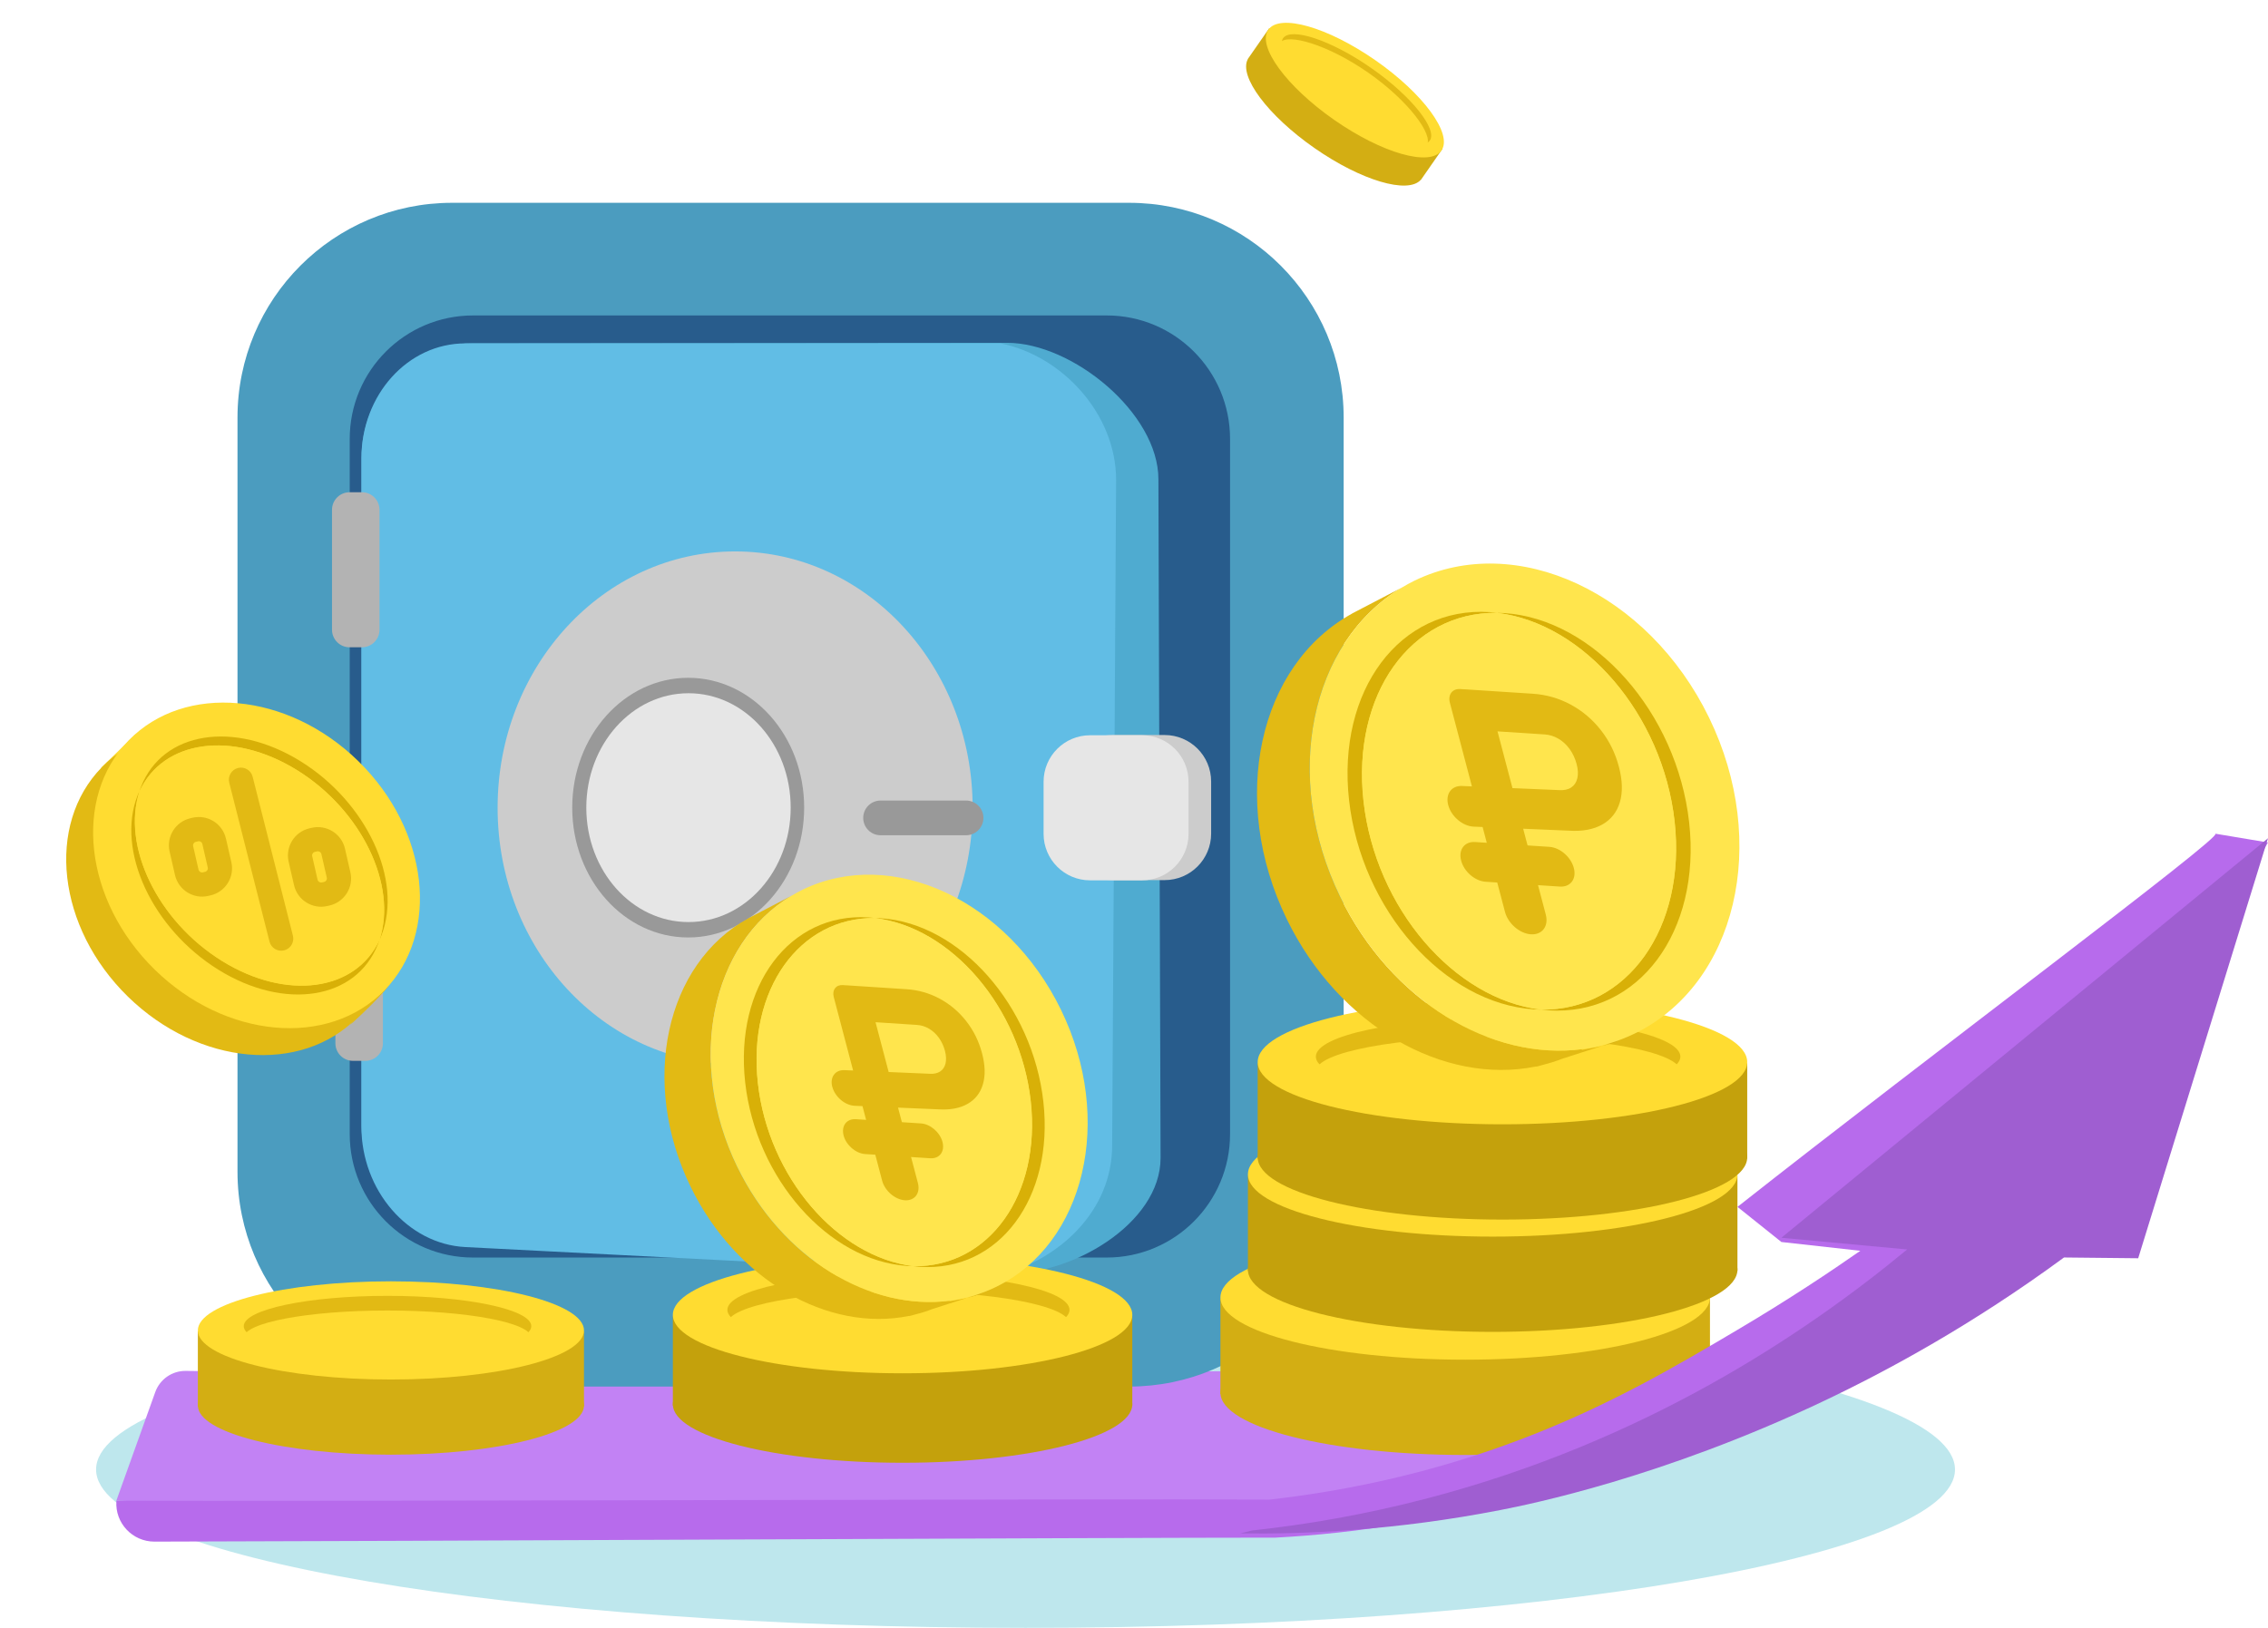 <svg width="156" height="112" viewBox="0 0 156 112" fill="none" xmlns="http://www.w3.org/2000/svg">
    <path d="M70.54 111.998C105.848 111.998 134.47 107.12 134.47 101.104C134.47 95.088 105.848 90.211 70.54 90.211C35.232 90.211 6.609 95.088 6.609 101.104C6.609 107.12 35.232 111.998 70.54 111.998Z" fill="#BEE7ED"/>
    <path d="M8 103.253L10.678 95.78C10.995 94.894 11.838 94.308 12.777 94.32C36.887 94.647 93.665 94.107 116.282 94.472C114.413 96.012 107.253 98.622 104.848 99.966C99.54 102.932 91.364 103.784 87.561 104.126C67.105 103.45 28.458 103.928 8.001 103.251L8 103.253Z" fill="#C282F4"/>
    <path d="M77.66 13.953H31.096C22.944 13.953 16.336 20.569 16.336 28.731V80.621C16.336 88.782 22.944 95.398 31.096 95.398H77.66C85.812 95.398 92.421 88.782 92.421 80.621V28.731C92.421 20.569 85.812 13.953 77.66 13.953Z" fill="#4B9CBF"/>
    <path d="M76.122 21.703H32.54C27.854 21.703 24.055 25.506 24.055 30.198V78.025C24.055 82.717 27.854 86.52 32.54 86.52H76.122C80.808 86.52 84.607 82.717 84.607 78.025V30.198C84.607 25.506 80.808 21.703 76.122 21.703Z" fill="#285C8C"/>
    <path d="M69.109 87.602L32.472 85.623C28.261 85.42 24.867 81.723 24.867 77.365V31.51C24.867 27.151 28.261 23.617 32.472 23.617L69.269 23.586C73.769 23.586 79.679 28.425 79.679 32.971L79.828 79.665C79.828 84.211 73.608 87.817 69.107 87.601L69.109 87.602Z" fill="#4FABD0"/>
    <path d="M68.822 87.686L32.005 85.799C28.048 85.597 24.859 81.89 24.859 77.519V31.54C24.859 27.169 28.048 23.625 32.005 23.625H68.822C73.033 24.463 76.769 28.461 76.769 33.02L76.498 78.8C76.498 83.358 72.793 86.696 68.82 87.686H68.822Z" fill="#61BDE5"/>
    <path d="M24.896 33.867H24.044C23.377 33.867 22.836 34.408 22.836 35.076V43.325C22.836 43.993 23.377 44.534 24.044 44.534H24.896C25.563 44.534 26.103 43.993 26.103 43.325V35.076C26.103 34.408 25.563 33.867 24.896 33.867Z" fill="#B3B3B3"/>
    <path d="M25.13 62.32H24.278C23.611 62.32 23.07 62.862 23.07 63.529V71.778C23.07 72.446 23.611 72.987 24.278 72.987H25.13C25.797 72.987 26.338 72.446 26.338 71.778V63.529C26.338 62.862 25.797 62.32 25.13 62.32Z" fill="#B3B3B3"/>
    <path d="M50.564 73.211C59.587 73.211 66.901 65.315 66.901 55.574C66.901 45.834 59.587 37.938 50.564 37.938C41.541 37.938 34.227 45.834 34.227 55.574C34.227 65.315 41.541 73.211 50.564 73.211Z" fill="#CCCCCC"/>
    <path d="M47.336 64.499C51.741 64.499 55.313 60.5 55.313 55.566C55.313 50.632 51.741 46.633 47.336 46.633C42.931 46.633 39.359 50.632 39.359 55.566C39.359 60.5 42.931 64.499 47.336 64.499Z" fill="#999999"/>
    <path d="M47.357 63.439C51.239 63.439 54.386 59.915 54.386 55.567C54.386 51.22 51.239 47.695 47.357 47.695C43.475 47.695 40.328 51.22 40.328 55.567C40.328 59.915 43.475 63.439 47.357 63.439Z" fill="#E6E6E6"/>
    <path d="M80.109 50.57H76.533C74.767 50.57 73.336 52.003 73.336 53.771V57.352C73.336 59.119 74.767 60.552 76.533 60.552H80.109C81.875 60.552 83.306 59.119 83.306 57.352V53.771C83.306 52.003 81.875 50.57 80.109 50.57Z" fill="#CCCCCC"/>
    <path d="M78.555 50.586H74.978C73.213 50.586 71.781 52.019 71.781 53.787V57.367C71.781 59.135 73.213 60.568 74.978 60.568H78.555C80.32 60.568 81.752 59.135 81.752 57.367V53.787C81.752 52.019 80.32 50.586 78.555 50.586Z" fill="#E6E6E6"/>
    <path d="M66.449 55.078H60.569C59.909 55.078 59.375 55.613 59.375 56.272C59.375 56.932 59.909 57.466 60.569 57.466H66.449C67.108 57.466 67.642 56.932 67.642 56.272C67.642 55.613 67.108 55.078 66.449 55.078Z" fill="#999999"/>
    <path d="M77.883 90.547H46.281V96.704H77.883V90.547Z" fill="#C4A10C"/>
    <path d="M62.082 100.64C70.809 100.64 77.883 98.84 77.883 96.621C77.883 94.401 70.809 92.602 62.082 92.602C53.355 92.602 46.281 94.401 46.281 96.621C46.281 98.84 53.355 100.64 62.082 100.64Z" fill="#C4A10C"/>
    <path d="M62.082 94.484C70.809 94.484 77.883 92.684 77.883 90.464C77.883 88.245 70.809 86.445 62.082 86.445C53.355 86.445 46.281 88.245 46.281 90.464C46.281 92.684 53.355 94.484 62.082 94.484Z" fill="#FFDC31"/>
    <path d="M61.797 92.6C68.296 92.6 73.564 91.49 73.564 90.12C73.564 88.751 68.296 87.641 61.797 87.641C55.299 87.641 50.031 88.751 50.031 90.12C50.031 91.49 55.299 92.6 61.797 92.6Z" fill="#E2BA14"/>
    <path d="M61.797 93.289C68.296 93.289 73.564 92.294 73.564 91.066C73.564 89.839 68.296 88.844 61.797 88.844C55.299 88.844 50.031 89.839 50.031 91.066C50.031 92.294 55.299 93.289 61.797 93.289Z" fill="#FFDC31"/>
    <path d="M40.168 91.602H13.609V96.776H40.168V91.602Z" fill="#D3AE13"/>
    <path d="M26.889 100.084C34.224 100.084 40.169 98.572 40.169 96.706C40.169 94.841 34.224 93.328 26.889 93.328C19.555 93.328 13.609 94.841 13.609 96.706C13.609 98.572 19.555 100.084 26.889 100.084Z" fill="#D3AE13"/>
    <path d="M26.889 94.912C34.224 94.912 40.169 93.4 40.169 91.534C40.169 89.669 34.224 88.156 26.889 88.156C19.555 88.156 13.609 89.669 13.609 91.534C13.609 93.4 19.555 94.912 26.889 94.912Z" fill="#FFDC31"/>
    <path d="M26.655 93.326C32.116 93.326 36.544 92.392 36.544 91.241C36.544 90.09 32.116 89.156 26.655 89.156C21.193 89.156 16.766 90.09 16.766 91.241C16.766 92.392 21.193 93.326 26.655 93.326Z" fill="#E2BA14"/>
    <path d="M26.655 93.9C32.116 93.9 36.544 93.064 36.544 92.032C36.544 91.001 32.116 90.164 26.655 90.164C21.193 90.164 16.766 91.001 16.766 92.032C16.766 93.064 21.193 93.9 26.655 93.9Z" fill="#FFDC31"/>
    <path d="M117.617 89.352H83.945V95.911H117.617V89.352Z" fill="#D3AE13"/>
    <path d="M100.781 100.103C110.079 100.103 117.617 98.186 117.617 95.821C117.617 93.456 110.079 91.539 100.781 91.539C91.483 91.539 83.945 93.456 83.945 95.821C83.945 98.186 91.483 100.103 100.781 100.103Z" fill="#D3AE13"/>
    <path d="M100.781 93.548C110.079 93.548 117.617 91.631 117.617 89.266C117.617 86.901 110.079 84.984 100.781 84.984C91.483 84.984 83.945 86.901 83.945 89.266C83.945 91.631 91.483 93.548 100.781 93.548Z" fill="#FFDC31"/>
    <path d="M100.482 91.543C107.406 91.543 113.02 90.36 113.02 88.901C113.02 87.441 107.406 86.258 100.482 86.258C93.558 86.258 87.945 87.441 87.945 88.901C87.945 90.36 93.558 91.543 100.482 91.543Z" fill="#E2BA14"/>
    <path d="M100.482 92.269C107.406 92.269 113.02 91.208 113.02 89.9C113.02 88.592 107.406 87.531 100.482 87.531C93.558 87.531 87.945 88.592 87.945 89.9C87.945 91.208 93.558 92.269 100.482 92.269Z" fill="#FFDC31"/>
    <path d="M119.507 80.883H85.836V87.442H119.507V80.883Z" fill="#C4A10C"/>
    <path d="M102.672 91.634C111.97 91.634 119.507 89.717 119.507 87.352C119.507 84.987 111.97 83.07 102.672 83.07C93.374 83.07 85.836 84.987 85.836 87.352C85.836 89.717 93.374 91.634 102.672 91.634Z" fill="#C4A10C"/>
    <path d="M102.672 85.08C111.97 85.08 119.507 83.162 119.507 80.798C119.507 78.433 111.97 76.516 102.672 76.516C93.374 76.516 85.836 78.433 85.836 80.798C85.836 83.162 93.374 85.08 102.672 85.08Z" fill="#FFDC31"/>
    <path d="M102.373 83.075C109.297 83.075 114.91 81.891 114.91 80.432C114.91 78.972 109.297 77.789 102.373 77.789C95.449 77.789 89.836 78.972 89.836 80.432C89.836 81.891 95.449 83.075 102.373 83.075Z" fill="#E2BA14"/>
    <path d="M102.373 83.8C109.297 83.8 114.91 82.739 114.91 81.431C114.91 80.123 109.297 79.062 102.373 79.062C95.449 79.062 89.836 80.123 89.836 81.431C89.836 82.739 95.449 83.8 102.373 83.8Z" fill="#FFDC31"/>
    <path d="M120.179 73.156H86.508V79.716H120.179V73.156Z" fill="#C4A10C"/>
    <path d="M103.343 83.908C112.642 83.908 120.179 81.991 120.179 79.626C120.179 77.261 112.642 75.344 103.343 75.344C94.045 75.344 86.508 77.261 86.508 79.626C86.508 81.991 94.045 83.908 103.343 83.908Z" fill="#C4A10C"/>
    <path d="M103.343 77.353C112.642 77.353 120.179 75.436 120.179 73.071C120.179 70.706 112.642 68.789 103.343 68.789C94.045 68.789 86.508 70.706 86.508 73.071C86.508 75.436 94.045 77.353 103.343 77.353Z" fill="#FFDC31"/>
    <path d="M103.045 75.34C109.969 75.34 115.582 74.157 115.582 72.697C115.582 71.238 109.969 70.055 103.045 70.055C96.121 70.055 90.508 71.238 90.508 72.697C90.508 74.157 96.121 75.34 103.045 75.34Z" fill="#E2BA14"/>
    <path d="M103.045 76.073C109.969 76.073 115.582 75.013 115.582 73.705C115.582 72.396 109.969 71.336 103.045 71.336C96.121 71.336 90.508 72.396 90.508 73.705C90.508 75.013 96.121 76.073 103.045 76.073Z" fill="#FFDC31"/>
    <path d="M93.01 42.209C93.01 42.209 93.002 42.211 92.998 42.211C94.142 41.615 95.286 41.018 96.429 40.422C90.105 44.179 88.17 53.449 92.173 61.688C95.672 68.892 102.598 73.017 108.873 72.18C108.835 72.201 108.798 72.225 108.759 72.246C108.94 72.222 109.13 72.164 109.39 72.123C109.611 72.087 109.896 72.031 110.184 71.963C109.096 72.312 108.192 72.604 107.487 72.832C107.033 73.008 106.573 73.153 106.108 73.268C105.809 73.358 105.648 73.397 105.642 73.377C105.642 73.377 105.642 73.377 105.642 73.376C99.299 74.668 92.079 70.585 88.506 63.232C84.515 55.018 86.548 45.757 93.01 42.21V42.209Z" fill="#E2BA14"/>
    <path d="M110.188 71.962C110.566 71.841 110.967 71.713 111.392 71.578C111.16 71.706 110.669 71.848 110.188 71.962Z" fill="#D3AE13"/>
    <path d="M92.174 61.688C88.17 53.447 90.105 44.179 96.43 40.421C96.71 40.254 96.996 40.095 97.293 39.95C104.303 36.55 113.373 40.77 117.555 49.375C121.736 57.981 119.443 67.713 112.434 71.112C111.291 71.666 110.093 72.014 108.872 72.178C102.597 73.017 95.671 68.889 92.172 61.686L92.174 61.688Z" fill="#FFE54D"/>
    <path d="M93.79 55.112C94.609 62.456 100.022 68.755 106.009 69.462C105.844 69.461 105.679 69.456 105.512 69.445C99.328 69.04 93.633 62.595 92.792 55.048C91.951 47.501 96.282 41.709 102.466 42.114C102.633 42.125 102.8 42.142 102.967 42.161C97.05 42.091 92.972 47.77 93.79 55.114V55.112Z" fill="#D8B007"/>
    <path d="M115.187 56.514C114.369 49.17 108.956 42.871 102.969 42.164C103.133 42.166 103.299 42.17 103.466 42.181C109.649 42.586 115.344 49.031 116.185 56.578C117.026 64.126 112.695 69.917 106.511 69.512C106.344 69.501 106.177 69.484 106.01 69.465C111.927 69.535 116.006 63.856 115.187 56.512V56.514Z" fill="#D8B007"/>
    <path d="M115.18 56.514C115.998 63.858 111.919 69.535 106.003 69.467C100.016 68.758 94.601 62.461 93.784 55.117C92.966 47.773 97.044 42.096 102.961 42.165C108.948 42.873 114.363 49.171 115.18 56.514Z" fill="#FFE54D"/>
    <path d="M100.435 47.407L102.268 47.526L106.323 62.922C106.534 63.723 106.078 64.33 105.303 64.281C104.528 64.231 103.73 63.54 103.518 62.74L99.727 48.349C99.581 47.795 99.897 47.373 100.433 47.408L100.435 47.407ZM99.612 55.387C99.412 54.628 99.835 54.046 100.565 54.077L107.249 54.361C107.583 54.382 107.857 54.323 108.071 54.18C108.285 54.038 108.427 53.827 108.493 53.547C108.56 53.267 108.545 52.94 108.445 52.566C108.345 52.185 108.185 51.843 107.969 51.541C107.751 51.239 107.494 51.001 107.197 50.826C106.899 50.65 106.58 50.551 106.239 50.529L101.481 50.22L100.745 47.425L105.432 47.73C106.36 47.791 107.229 48.039 108.038 48.477C108.847 48.914 109.54 49.501 110.117 50.239C110.694 50.977 111.106 51.815 111.353 52.754C111.6 53.693 111.622 54.504 111.42 55.188C111.218 55.871 110.815 56.384 110.211 56.727C109.608 57.068 108.841 57.21 107.913 57.15L101.36 56.873C100.607 56.841 99.818 56.17 99.612 55.387Z" fill="#E2BA14"/>
    <path d="M107.291 60.997L102.183 60.665C101.452 60.617 100.7 59.968 100.502 59.213C100.302 58.458 100.733 57.885 101.464 57.932L106.572 58.264C107.302 58.312 108.054 58.962 108.252 59.716C108.452 60.471 108.021 61.045 107.291 60.997Z" fill="#E2BA14"/>
    <path d="M51.451 63.192C51.451 63.192 51.444 63.194 51.44 63.195C52.444 62.672 53.448 62.148 54.45 61.625C48.901 64.921 47.203 73.054 50.717 80.282C53.786 86.601 59.862 90.221 65.366 89.486C65.332 89.504 65.3 89.525 65.266 89.544C65.425 89.522 65.592 89.472 65.82 89.435C66.015 89.404 66.265 89.354 66.517 89.295C65.563 89.6 64.769 89.857 64.15 90.057C63.753 90.211 63.348 90.338 62.94 90.439C62.677 90.518 62.537 90.553 62.53 90.536C56.965 91.671 50.631 88.089 47.497 81.636C43.996 74.43 45.78 66.306 51.45 63.194L51.451 63.192Z" fill="#E2BA14"/>
    <path d="M66.523 89.289C66.856 89.182 67.207 89.071 67.579 88.953C67.377 89.064 66.945 89.191 66.523 89.289Z" fill="#D3AE13"/>
    <path d="M50.714 80.283C47.202 73.054 48.9 64.922 54.448 61.625C54.694 61.479 54.945 61.339 55.206 61.212C61.355 58.229 69.313 61.93 72.981 69.481C76.649 77.03 74.638 85.569 68.489 88.552C67.487 89.038 66.436 89.343 65.365 89.486C59.861 90.222 53.785 86.602 50.716 80.283H50.714Z" fill="#FFE54D"/>
    <path d="M52.132 74.524C52.849 80.966 57.598 86.492 62.85 87.113C62.706 87.112 62.561 87.108 62.414 87.098C56.988 86.744 51.993 81.088 51.255 74.466C50.518 67.845 54.318 62.765 59.743 63.119C59.891 63.129 60.037 63.144 60.183 63.161C54.992 63.099 51.414 68.081 52.132 74.524Z" fill="#D8B007"/>
    <path d="M70.891 75.754C70.173 69.311 65.425 63.785 60.172 63.164C60.316 63.166 60.461 63.17 60.608 63.179C66.034 63.534 71.03 69.189 71.767 75.811C72.504 82.432 68.704 87.513 63.279 87.158C63.132 87.148 62.986 87.133 62.84 87.116C68.031 87.178 71.608 82.196 70.891 75.754Z" fill="#D8B007"/>
    <path d="M70.9 75.754C71.618 82.197 68.04 87.179 62.849 87.117C57.597 86.495 52.848 80.969 52.131 74.527C51.413 68.085 54.991 63.103 60.182 63.165C65.434 63.786 70.183 69.312 70.9 75.754Z" fill="#FFE54D"/>
    <path d="M57.968 67.776L59.577 67.88L63.135 81.387C63.321 82.09 62.919 82.622 62.241 82.579C61.561 82.535 60.861 81.929 60.675 81.227L57.349 68.6C57.221 68.114 57.498 67.746 57.968 67.775V67.776ZM57.246 74.777C57.071 74.111 57.443 73.6 58.083 73.627L63.947 73.876C64.24 73.896 64.48 73.842 64.669 73.717C64.857 73.592 64.98 73.408 65.038 73.162C65.095 72.916 65.083 72.629 64.997 72.302C64.909 71.967 64.77 71.668 64.58 71.403C64.389 71.139 64.165 70.93 63.903 70.775C63.642 70.62 63.361 70.534 63.062 70.515L58.888 70.243L58.242 67.792L62.355 68.059C63.169 68.112 63.93 68.33 64.641 68.714C65.351 69.098 65.959 69.614 66.464 70.26C66.97 70.907 67.332 71.644 67.548 72.466C67.765 73.29 67.786 74.001 67.607 74.601C67.43 75.201 67.077 75.651 66.547 75.951C66.018 76.252 65.345 76.375 64.531 76.322L58.783 76.079C58.123 76.051 57.431 75.463 57.249 74.776L57.246 74.777Z" fill="#E2BA14"/>
    <path d="M63.983 79.69L59.501 79.399C58.861 79.357 58.201 78.788 58.027 78.126C57.853 77.463 58.23 76.96 58.871 77.002L63.352 77.293C63.993 77.336 64.653 77.905 64.827 78.567C65.001 79.229 64.623 79.732 63.983 79.69Z" fill="#E2BA14"/>
    <path d="M87.303 1.938L85.823 4.066L85.828 4.07C85.192 5.249 87.201 7.947 90.411 10.185C93.621 12.423 96.845 13.374 97.729 12.369L97.735 12.374L99.215 10.245L87.304 1.939L87.303 1.938Z" fill="#D3AE13"/>
    <path d="M99.147 10.354C99.933 9.224 97.904 6.448 94.615 4.154C91.326 1.861 88.022 0.917 87.236 2.047C86.45 3.178 88.479 5.953 91.768 8.247C95.057 10.541 98.361 11.484 99.147 10.354Z" fill="#FFDC31"/>
    <path d="M98.35 9.665C97.818 10.432 95.126 9.476 92.339 7.533C89.552 5.589 87.724 3.393 88.256 2.627C88.788 1.861 91.533 2.739 94.32 4.684C97.108 6.628 98.882 8.901 98.349 9.665H98.35Z" fill="#E2BA14"/>
    <path d="M98.137 9.984C97.66 10.67 95.013 9.651 92.226 7.708C89.439 5.764 87.566 3.633 88.043 2.946C88.52 2.26 91.323 3.055 94.11 4.999C96.897 6.944 98.614 9.298 98.137 9.984Z" fill="#FFDC31"/>
    <path d="M155.998 57.964C154.79 57.763 153.584 57.56 152.377 57.359C153.037 57.469 132.788 72.561 119.51 83.034C120.515 83.84 121.522 84.645 122.528 85.451C124.338 85.652 126.149 85.854 127.959 86.055C125.938 87.467 123.065 89.39 119.51 91.493C115.362 93.947 110.776 96.66 104.824 98.945C100.806 100.487 94.893 102.322 87.323 103.175C75.521 103.107 19.809 103.317 8.007 103.249C8.007 103.259 8.007 103.268 8.006 103.278C7.905 104.789 9.111 106.068 10.623 106.065C26.543 106.036 76.444 105.791 87.726 105.791C92.937 105.514 100.502 104.593 109.049 101.561C124.557 96.06 134.238 86.767 141.639 79.609C147.618 73.825 148.689 70.619 155.998 57.962V57.964Z" fill="#B76BEC"/>
    <path d="M86.118 105.299C89.849 104.897 93.904 104.206 98.189 103.084C113.078 99.184 124.096 91.824 131.18 85.964C128.297 85.696 125.413 85.427 122.529 85.159C136.008 74.082 156 57.672 156 57.672L147.072 86.569C145.37 86.551 143.67 86.534 141.968 86.516C135.689 91.128 129.878 94.292 125.346 96.437C114.354 101.64 105.306 103.482 103.217 103.889C96.04 105.288 89.856 105.56 85.312 105.5" fill="#9F5ED1"/>
    <path d="M6.93 52.846C7.742 52.056 8.555 51.267 9.368 50.477C9.211 50.839 8.886 51.456 8.259 52.021C7.763 52.468 7.265 52.713 6.93 52.846Z" fill="#FFDC31"/>
    <path d="M24.587 69.994C28.453 66.033 27.651 58.97 22.795 54.219C17.939 49.468 10.867 48.827 7.001 52.789C3.134 56.75 3.937 63.812 8.793 68.564C13.649 73.315 20.72 73.955 24.587 69.994Z" fill="#E2BA14"/>
    <path d="M24.086 70.519C26.497 68.316 26.959 67.522 26.968 67.531C26.977 67.54 26.492 68.125 25.75 68.716C25.531 68.891 25.331 69.033 25.169 69.142C24.808 69.602 24.448 70.06 24.087 70.52L24.086 70.519Z" fill="#E2BA14"/>
    <path d="M26.438 68.142C30.305 64.181 29.502 57.118 24.646 52.367C19.79 47.616 12.719 46.976 8.852 50.937C4.986 54.898 5.788 61.961 10.644 66.712C15.501 71.463 22.572 72.103 26.438 68.142Z" fill="#FFDC31"/>
    <path d="M15.271 66.111C10.83 63.36 8.351 58.203 9.591 54.43C9.546 54.528 9.501 54.628 9.462 54.73C7.974 58.527 10.466 63.897 15.031 66.724C19.595 69.552 24.501 68.767 25.989 64.97C26.03 64.867 26.065 64.763 26.101 64.658C24.474 68.192 19.71 68.862 15.271 66.111Z" fill="#D8B007"/>
    <path d="M20.424 52.983C24.865 55.734 27.343 60.891 26.103 64.664C26.148 64.566 26.193 64.466 26.232 64.364C27.721 60.567 25.228 55.197 20.664 52.37C16.099 49.542 11.193 50.327 9.705 54.124C9.664 54.227 9.629 54.331 9.594 54.436C11.22 50.902 15.984 50.232 20.424 52.983Z" fill="#D8B007"/>
    <path d="M20.43 52.987C15.989 50.236 11.226 50.905 9.6 54.44C8.36 58.213 10.838 63.371 15.28 66.122C19.721 68.873 24.483 68.204 26.109 64.668C27.349 60.895 24.871 55.738 20.43 52.987Z" fill="#FFDC31"/>
    <path d="M15.117 61.327C14.925 61.457 14.71 61.551 14.477 61.604L14.327 61.639C13.3 61.876 12.273 61.232 12.037 60.204L11.666 58.588C11.43 57.56 12.073 56.531 13.1 56.295L13.251 56.26C14.277 56.024 15.305 56.667 15.541 57.695L15.912 59.312C16.026 59.809 15.94 60.322 15.669 60.755C15.524 60.986 15.336 61.18 15.117 61.327ZM14.105 59.982C14.188 59.962 14.234 59.912 14.259 59.873C14.285 59.833 14.31 59.768 14.29 59.685L13.919 58.069C13.9 57.986 13.849 57.94 13.81 57.914C13.771 57.889 13.706 57.864 13.623 57.883L13.472 57.919C13.338 57.949 13.255 58.083 13.285 58.217L13.655 59.833C13.675 59.916 13.726 59.964 13.765 59.988C13.804 60.013 13.869 60.038 13.952 60.019L14.103 59.983L14.105 59.982Z" fill="#E2BA14"/>
    <path d="M23.305 62.023C23.112 62.152 22.898 62.246 22.664 62.3L22.514 62.335C21.488 62.571 20.46 61.927 20.224 60.9L19.853 59.283C19.618 58.255 20.261 57.226 21.287 56.99L21.439 56.955C22.465 56.719 23.493 57.363 23.729 58.39L24.099 60.007C24.213 60.505 24.128 61.018 23.857 61.451C23.712 61.681 23.524 61.875 23.305 62.023ZM21.576 58.648C21.543 58.67 21.52 58.698 21.505 58.722C21.479 58.761 21.454 58.826 21.474 58.909L21.844 60.526C21.875 60.659 22.009 60.743 22.142 60.713L22.292 60.677C22.375 60.658 22.423 60.607 22.447 60.566C22.472 60.527 22.497 60.462 22.478 60.379L22.107 58.763C22.076 58.629 21.943 58.545 21.809 58.576L21.658 58.611C21.624 58.618 21.597 58.632 21.575 58.646L21.576 58.648Z" fill="#E2BA14"/>
    <path d="M19.806 65.267C19.729 65.32 19.642 65.359 19.546 65.384C19.101 65.497 18.649 65.228 18.537 64.782L15.768 53.849C15.655 53.403 15.924 52.951 16.369 52.838C16.814 52.726 17.266 52.994 17.378 53.44L20.147 64.373C20.236 64.724 20.088 65.078 19.806 65.269V65.267Z" fill="#E2BA14"/>
</svg>

